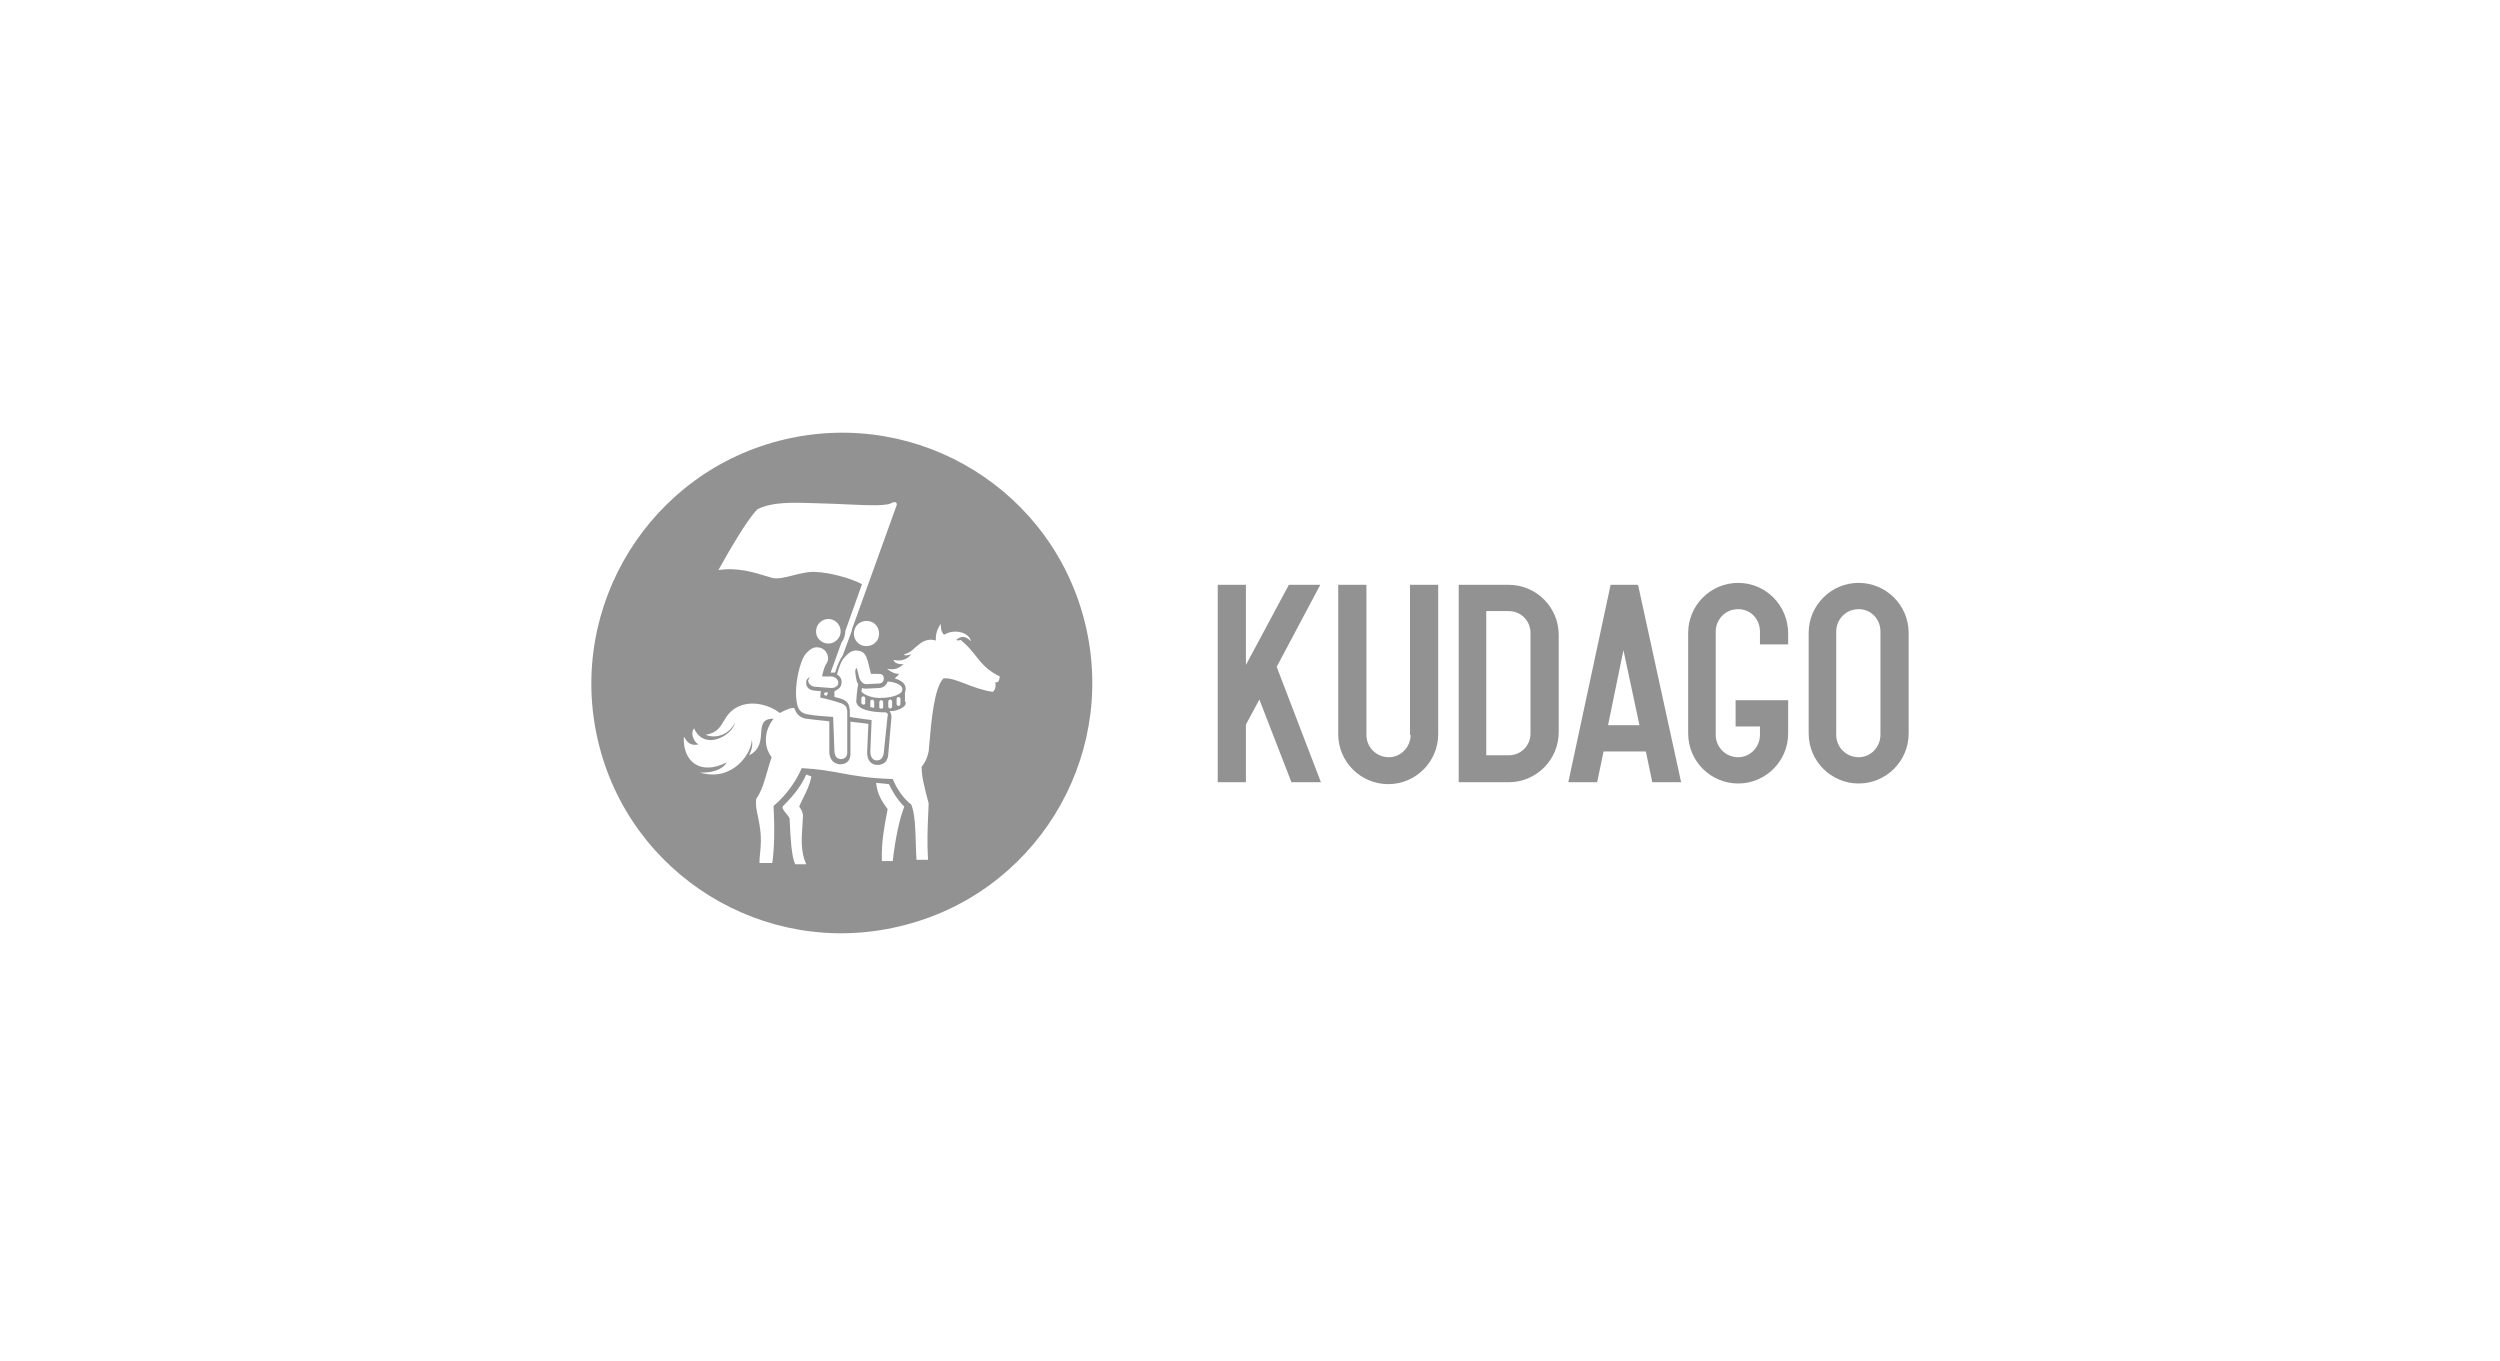 <?xml version="1.0" encoding="UTF-8"?> <svg xmlns="http://www.w3.org/2000/svg" width="520" height="283" viewBox="0 0 520 283" fill="none"><path d="M274.616 121.641H268.084L259.151 138.305V121.641H253.286V162.702H259.151V150.703L261.951 145.504L268.617 162.702H274.75L265.55 138.705L274.616 121.641Z" fill="#929292"></path><path d="M293.414 152.836C293.414 155.369 291.414 157.502 288.881 157.502C286.348 157.502 284.215 155.503 284.215 152.836V121.641H278.349V152.703C278.349 158.436 283.015 163.102 288.748 163.102C294.48 163.102 299.146 158.436 299.146 152.703V121.641H293.28V152.836H293.414Z" fill="#929292"></path><path d="M313.81 121.641H303.412V162.702H313.81C319.543 162.702 324.209 158.036 324.209 152.303V132.039C324.209 126.307 319.543 121.641 313.81 121.641ZM318.343 152.57C318.343 155.103 316.343 157.102 313.81 157.102H309.144V127.107H313.81C316.343 127.107 318.343 129.106 318.343 131.639V152.57Z" fill="#929292"></path><path d="M340.607 121.641H335.008L326.209 162.702H332.209L333.542 156.303H342.341L343.674 162.702H349.673L340.741 121.774L340.607 121.641ZM341.007 150.837H334.475L337.675 135.239L341.007 150.837Z" fill="#929292"></path><path d="M361.538 121.24C355.805 121.24 351.139 125.906 351.139 131.639V152.569C351.139 158.302 355.805 162.968 361.538 162.968C367.27 162.968 371.936 158.302 371.936 152.569V145.637H361.005V151.103H366.07V152.836C366.07 155.369 364.071 157.502 361.538 157.502C359.005 157.502 356.872 155.502 356.872 152.836V131.372C356.872 128.839 358.872 126.706 361.538 126.706C364.071 126.706 366.07 128.706 366.07 131.372V134.038H371.936V131.772C371.936 125.906 367.27 121.24 361.538 121.24Z" fill="#929292"></path><path d="M386.602 121.24C380.869 121.24 376.203 125.906 376.203 131.639V152.569C376.203 158.302 380.869 162.968 386.602 162.968C392.334 162.968 397 158.302 397 152.569V131.639C397 125.906 392.334 121.24 386.602 121.24ZM381.935 131.372C381.935 128.839 383.935 126.706 386.602 126.706C389.134 126.706 391.134 128.706 391.134 131.372V152.836C391.134 155.369 389.134 157.502 386.602 157.502C384.069 157.502 381.935 155.502 381.935 152.836V131.372Z" fill="#929292"></path><path fill-rule="evenodd" clip-rule="evenodd" d="M225.823 130.172C219.29 102.176 191.294 84.845 163.298 91.377C135.302 97.909 117.837 126.039 124.37 154.035C130.902 182.031 159.032 199.362 187.028 192.697C215.024 186.164 232.355 158.168 225.823 130.172ZM182.228 133.504C181.295 134.57 179.562 134.704 178.496 133.77C177.429 132.837 177.296 131.237 178.229 130.037C179.162 128.971 180.895 128.838 181.962 129.771C183.028 130.704 183.162 132.437 182.228 133.504ZM167.697 161.101C166.764 163.234 165.431 165.101 162.898 167.634C162.538 167.993 163.028 168.596 163.548 169.236C163.799 169.545 164.058 169.863 164.231 170.167C164.249 170.485 164.267 170.86 164.286 171.274L164.286 171.275L164.286 171.275C164.414 173.983 164.622 178.378 165.431 179.765H167.697C166.53 177.219 166.714 174.503 166.905 171.686C166.954 170.964 167.004 170.235 167.031 169.5C166.897 168.833 166.631 168.3 166.231 167.767C166.542 167.012 166.868 166.36 167.184 165.728C167.816 164.464 168.408 163.279 168.764 161.501L167.697 161.101ZM182.229 162.833L184.895 163.1C185.428 164.3 186.762 166.566 188.095 167.766C187.028 170.432 186.095 175.232 185.695 179.098H183.429C183.313 175.271 183.903 172.15 184.409 169.472L184.41 169.472L184.41 169.467L184.411 169.466L184.411 169.465C184.486 169.067 184.56 168.679 184.628 168.299L184.628 168.299C183.562 166.832 182.496 165.366 182.229 162.833ZM183.695 147.103V146.036C183.695 145.903 183.562 145.636 183.295 145.636C183.162 145.636 182.895 145.769 182.895 146.036V147.103C182.895 147.159 182.895 147.192 182.905 147.221C182.919 147.26 182.952 147.292 183.028 147.369H183.562L183.562 147.369L183.562 147.369L183.562 147.369L183.562 147.369L183.562 147.369L183.562 147.369L183.562 147.369L183.562 147.369L183.562 147.369C183.638 147.292 183.671 147.26 183.685 147.221C183.695 147.192 183.695 147.159 183.695 147.103ZM179.962 145.236V146.303C179.962 146.436 179.829 146.57 179.562 146.57C179.429 146.57 179.296 146.436 179.163 146.303V145.236C179.163 144.97 179.429 144.837 179.562 144.837C179.829 144.837 179.962 145.103 179.962 145.236ZM184.895 141.77H184.628C184.362 142.57 183.695 143.104 182.762 143.104L180.229 143.237C179.962 143.237 179.562 143.237 179.296 143.104C179.296 143.26 179.25 143.416 179.212 143.545C179.185 143.637 179.163 143.715 179.163 143.77C179.429 144.303 180.495 144.836 181.962 145.103C184.228 145.37 186.628 144.836 187.428 144.036C188.228 142.97 187.161 142.037 184.895 141.77ZM171.697 144.636C171.597 144.603 171.497 144.57 171.43 144.57C171.43 144.303 171.43 144.17 171.563 144.037H172.23L171.963 144.703C171.897 144.703 171.797 144.67 171.697 144.636ZM160.498 120.173C161.662 120.516 163.213 120.12 164.897 119.69C166.493 119.282 168.209 118.844 169.83 118.973C172.497 119.107 176.763 120.173 179.296 121.506L175.83 131.239C175.83 132.038 175.563 132.972 175.03 133.638L172.763 139.904H173.297H173.696C173.696 139.837 173.73 139.771 173.763 139.704C173.797 139.637 173.83 139.571 173.83 139.504C174.23 138.171 174.763 137.104 175.296 136.304L177.163 131.239C177.163 130.949 177.303 130.588 177.431 130.26L177.431 130.26L177.431 130.26C177.479 130.135 177.526 130.015 177.563 129.905L186.495 105.109C186.628 104.842 186.495 104.575 186.228 104.442C186.095 104.442 185.828 104.442 185.695 104.575V104.442C184.914 105.321 180.77 105.127 176.093 104.908C174.386 104.828 172.608 104.744 170.897 104.709C170.368 104.694 169.835 104.676 169.302 104.658C165 104.513 160.649 104.367 157.565 105.909C155.299 108.175 151.433 114.974 149.433 118.574C153.349 117.962 156.816 119.035 159.73 119.937C159.99 120.017 160.247 120.097 160.498 120.173ZM202.948 136.411C204.185 137.975 205.339 139.434 207.959 140.704C207.826 141.771 207.559 142.037 207.026 141.904C207.159 142.837 207.026 143.504 206.492 143.904C204.304 143.582 202.426 142.856 200.784 142.221C199.025 141.542 197.537 140.966 196.227 141.104C194.299 143.161 193.734 149.681 193.218 155.643L193.161 156.302C192.894 157.635 192.361 158.702 191.695 159.501C191.695 161.497 192.278 163.726 193.008 166.516L193.014 166.539C193.062 166.724 193.111 166.911 193.161 167.101C193.134 167.858 193.101 168.599 193.069 169.338C192.941 172.241 192.815 175.113 193.027 178.832H190.628C190.551 177.723 190.519 176.536 190.486 175.342C190.404 172.376 190.322 169.363 189.561 167.367C187.962 166.167 186.495 164.034 185.695 162.035C180.779 161.89 177.862 161.353 175.01 160.829L175.01 160.829C172.603 160.386 170.243 159.951 166.765 159.768C165.431 162.834 163.298 165.634 160.899 167.634C161.165 172.833 161.032 176.832 160.632 179.499H157.966C157.966 178.783 158.032 178.108 158.102 177.396C158.254 175.854 158.422 174.145 157.966 171.5C157.882 170.913 157.758 170.339 157.637 169.773L157.637 169.773L157.637 169.773L157.637 169.773L157.637 169.773L157.637 169.773L157.637 169.773C157.372 168.543 157.116 167.355 157.299 166.167C158.407 164.598 159.003 162.517 159.619 160.368L159.62 160.368C159.893 159.413 160.171 158.445 160.499 157.502C159.699 156.435 159.299 155.236 159.299 153.902C159.299 152.169 159.965 150.703 160.899 149.503H160.499C158.53 149.634 158.435 150.929 158.321 152.479C158.204 154.079 158.066 155.951 155.833 157.102C156.366 155.902 156.633 154.969 156.366 153.902C156.366 156.569 152.5 162.701 145.567 160.701C148.767 160.835 150.633 159.635 151.167 158.569C145.701 161.368 141.968 158.435 142.234 153.236C142.901 154.302 143.568 155.236 145.301 154.836C144.234 154.302 143.568 152.436 144.367 151.503C146.501 156.302 152.366 152.969 152.9 150.303C151.7 152.702 149.034 153.769 146.767 152.836C149.071 152.464 149.759 151.306 150.517 150.03C151.119 149.017 151.765 147.929 153.3 147.103C156.099 145.637 159.699 146.437 162.232 148.303C162.898 147.903 163.565 147.637 164.232 147.37C164.351 147.37 164.471 147.343 164.603 147.313L164.603 147.313C164.765 147.277 164.944 147.237 165.165 147.237C165.298 147.503 165.431 147.77 165.564 148.037C165.965 148.836 166.765 149.37 167.698 149.503H167.831C168.764 149.636 169.964 149.77 171.297 149.903C171.497 149.903 171.697 149.936 171.897 149.97L171.897 149.97L171.897 149.97C172.097 150.003 172.297 150.036 172.497 150.036V156.569C172.63 158.035 173.297 158.702 174.497 158.968H174.63H174.763C176.096 158.968 176.896 158.169 176.896 156.835V150.036C177.03 150.17 177.296 150.17 177.43 150.17C177.783 150.214 178.165 150.258 178.547 150.302C179.32 150.391 180.094 150.48 180.629 150.57L180.363 156.435C180.363 158.702 181.696 159.102 182.495 159.102H182.629C183.429 159.102 183.962 158.702 184.229 158.435C184.496 158.035 184.762 157.502 184.762 156.835L185.429 149.103C185.429 148.703 185.295 148.303 185.029 147.903C185.562 147.903 185.962 147.903 186.362 147.77C187.695 147.37 188.362 146.837 188.362 146.303C188.495 146.037 188.228 145.903 188.228 145.903V144.037C188.628 142.97 188.362 141.771 186.095 141.104C186.18 141.02 186.277 140.936 186.379 140.847L186.38 140.847L186.38 140.847C186.602 140.655 186.846 140.444 187.028 140.171C185.962 140.171 185.162 139.638 184.495 139.104C186.209 139.447 186.943 138.909 187.622 138.413C187.735 138.329 187.847 138.248 187.962 138.171C187.028 138.171 186.095 138.038 185.828 137.238C187.162 137.638 188.762 137.238 189.561 136.038C189.161 136.305 188.228 136.438 187.962 136.171C189.21 135.726 189.504 135.459 190.041 134.972C190.306 134.731 190.631 134.436 191.161 134.039C192.228 133.105 193.561 132.839 194.627 133.239C194.627 131.905 194.894 130.839 195.694 129.772C195.694 130.572 195.694 131.372 196.36 132.039C198.494 130.706 201.56 131.505 201.96 133.372C200.493 131.905 199.56 132.572 198.894 133.105C199.16 133.239 199.427 133.239 199.826 133.105C201.229 134.238 202.107 135.349 202.948 136.411ZM184.228 148.17C183.562 148.17 183.162 148.17 181.829 148.037C179.962 147.77 178.229 147.237 178.096 145.903C178.096 145.903 178.229 143.637 178.496 142.304L178.229 141.771C178.229 141.771 177.696 139.638 177.962 139.238C178.013 139.187 178.045 139.136 178.072 139.093C178.115 139.022 178.147 138.971 178.229 138.971L178.763 141.104C178.896 141.371 179.029 141.638 179.296 141.904C179.562 142.171 179.829 142.304 180.229 142.304L182.762 142.171C183.428 142.171 183.828 141.771 183.828 141.104C183.828 140.304 183.295 140.171 182.629 140.171H181.162L180.495 137.505C180.495 137.372 180.362 137.238 180.362 137.238C180.229 136.438 179.696 135.505 178.629 135.372C177.429 135.105 176.629 135.638 175.696 136.705C175.03 137.372 174.496 138.704 174.096 140.304C174.163 140.371 174.23 140.404 174.296 140.438C174.363 140.471 174.43 140.504 174.496 140.571C174.896 140.971 175.163 141.504 175.03 142.037C175.03 142.571 174.763 143.104 174.23 143.371C174.096 143.504 173.83 143.637 173.563 143.771V144.171V144.97C174.096 145.104 174.63 145.237 175.03 145.37C176.229 145.77 176.629 146.57 176.629 147.103C176.763 147.37 176.763 147.637 176.763 147.904V149.103C176.896 149.103 176.996 149.137 177.096 149.17C177.196 149.203 177.296 149.236 177.429 149.236C179.029 149.503 181.295 149.77 181.295 149.77L181.029 156.302C181.029 157.502 181.562 158.169 182.362 158.169C183.295 158.169 183.695 157.502 183.828 156.569L184.628 148.836C184.895 148.57 184.362 148.17 184.228 148.17ZM175.03 146.303C175.696 146.569 176.096 146.969 176.096 147.369C176.229 147.636 176.229 147.769 176.229 147.769V156.568C176.229 157.368 175.696 157.901 174.896 157.901C174.096 157.768 173.696 157.501 173.563 156.301L173.296 149.102H173.03C171.03 148.969 169.164 148.836 167.964 148.569H167.831C166.063 148.19 165.85 146.856 165.719 146.036L165.712 145.99L165.705 145.948L165.697 145.903C165.164 142.57 166.364 137.504 167.564 136.037C168.497 134.971 169.297 134.438 170.497 134.705C172.097 135.104 172.63 136.971 171.963 137.904C171.564 138.437 171.297 139.37 171.03 140.437V140.704H173.03C173.83 140.837 174.363 141.37 174.363 142.037C174.363 142.703 173.696 143.103 172.896 143.103L169.43 142.837C168.63 142.703 168.097 142.17 168.097 141.504C168.231 141.237 168.364 140.97 168.497 140.837C168.097 140.97 167.697 141.37 167.697 141.77C167.564 142.837 168.231 143.503 169.297 143.637L170.764 143.77C170.63 144.303 170.63 144.703 170.63 145.103C171.963 145.37 173.43 145.77 175.03 146.303ZM170.63 133.238C171.697 134.172 173.296 134.038 174.23 132.972C175.163 131.905 175.03 130.306 173.963 129.372C172.897 128.439 171.297 128.572 170.364 129.639C169.43 130.706 169.564 132.438 170.63 133.238ZM185.161 145.503C185.428 145.503 185.561 145.77 185.561 145.903V146.969C185.561 147.236 185.295 147.369 185.161 147.369C184.895 147.369 184.762 147.103 184.762 146.969V145.903C184.762 145.636 185.028 145.503 185.161 145.503ZM187.294 145.37C187.294 145.237 187.161 144.97 186.894 144.97C186.761 144.97 186.494 145.103 186.494 145.37V146.436C186.494 146.57 186.628 146.836 186.894 146.836C187.028 146.836 187.294 146.703 187.294 146.436V145.37ZM181.029 145.903C181.029 145.636 181.296 145.503 181.429 145.503C181.562 145.503 181.829 145.77 181.829 145.903V146.969C181.829 147.103 181.829 147.236 181.695 147.236C181.429 147.103 181.296 147.103 181.162 147.103C181.029 147.103 181.029 147.103 181.029 146.969V145.903Z" fill="#929292"></path></svg> 